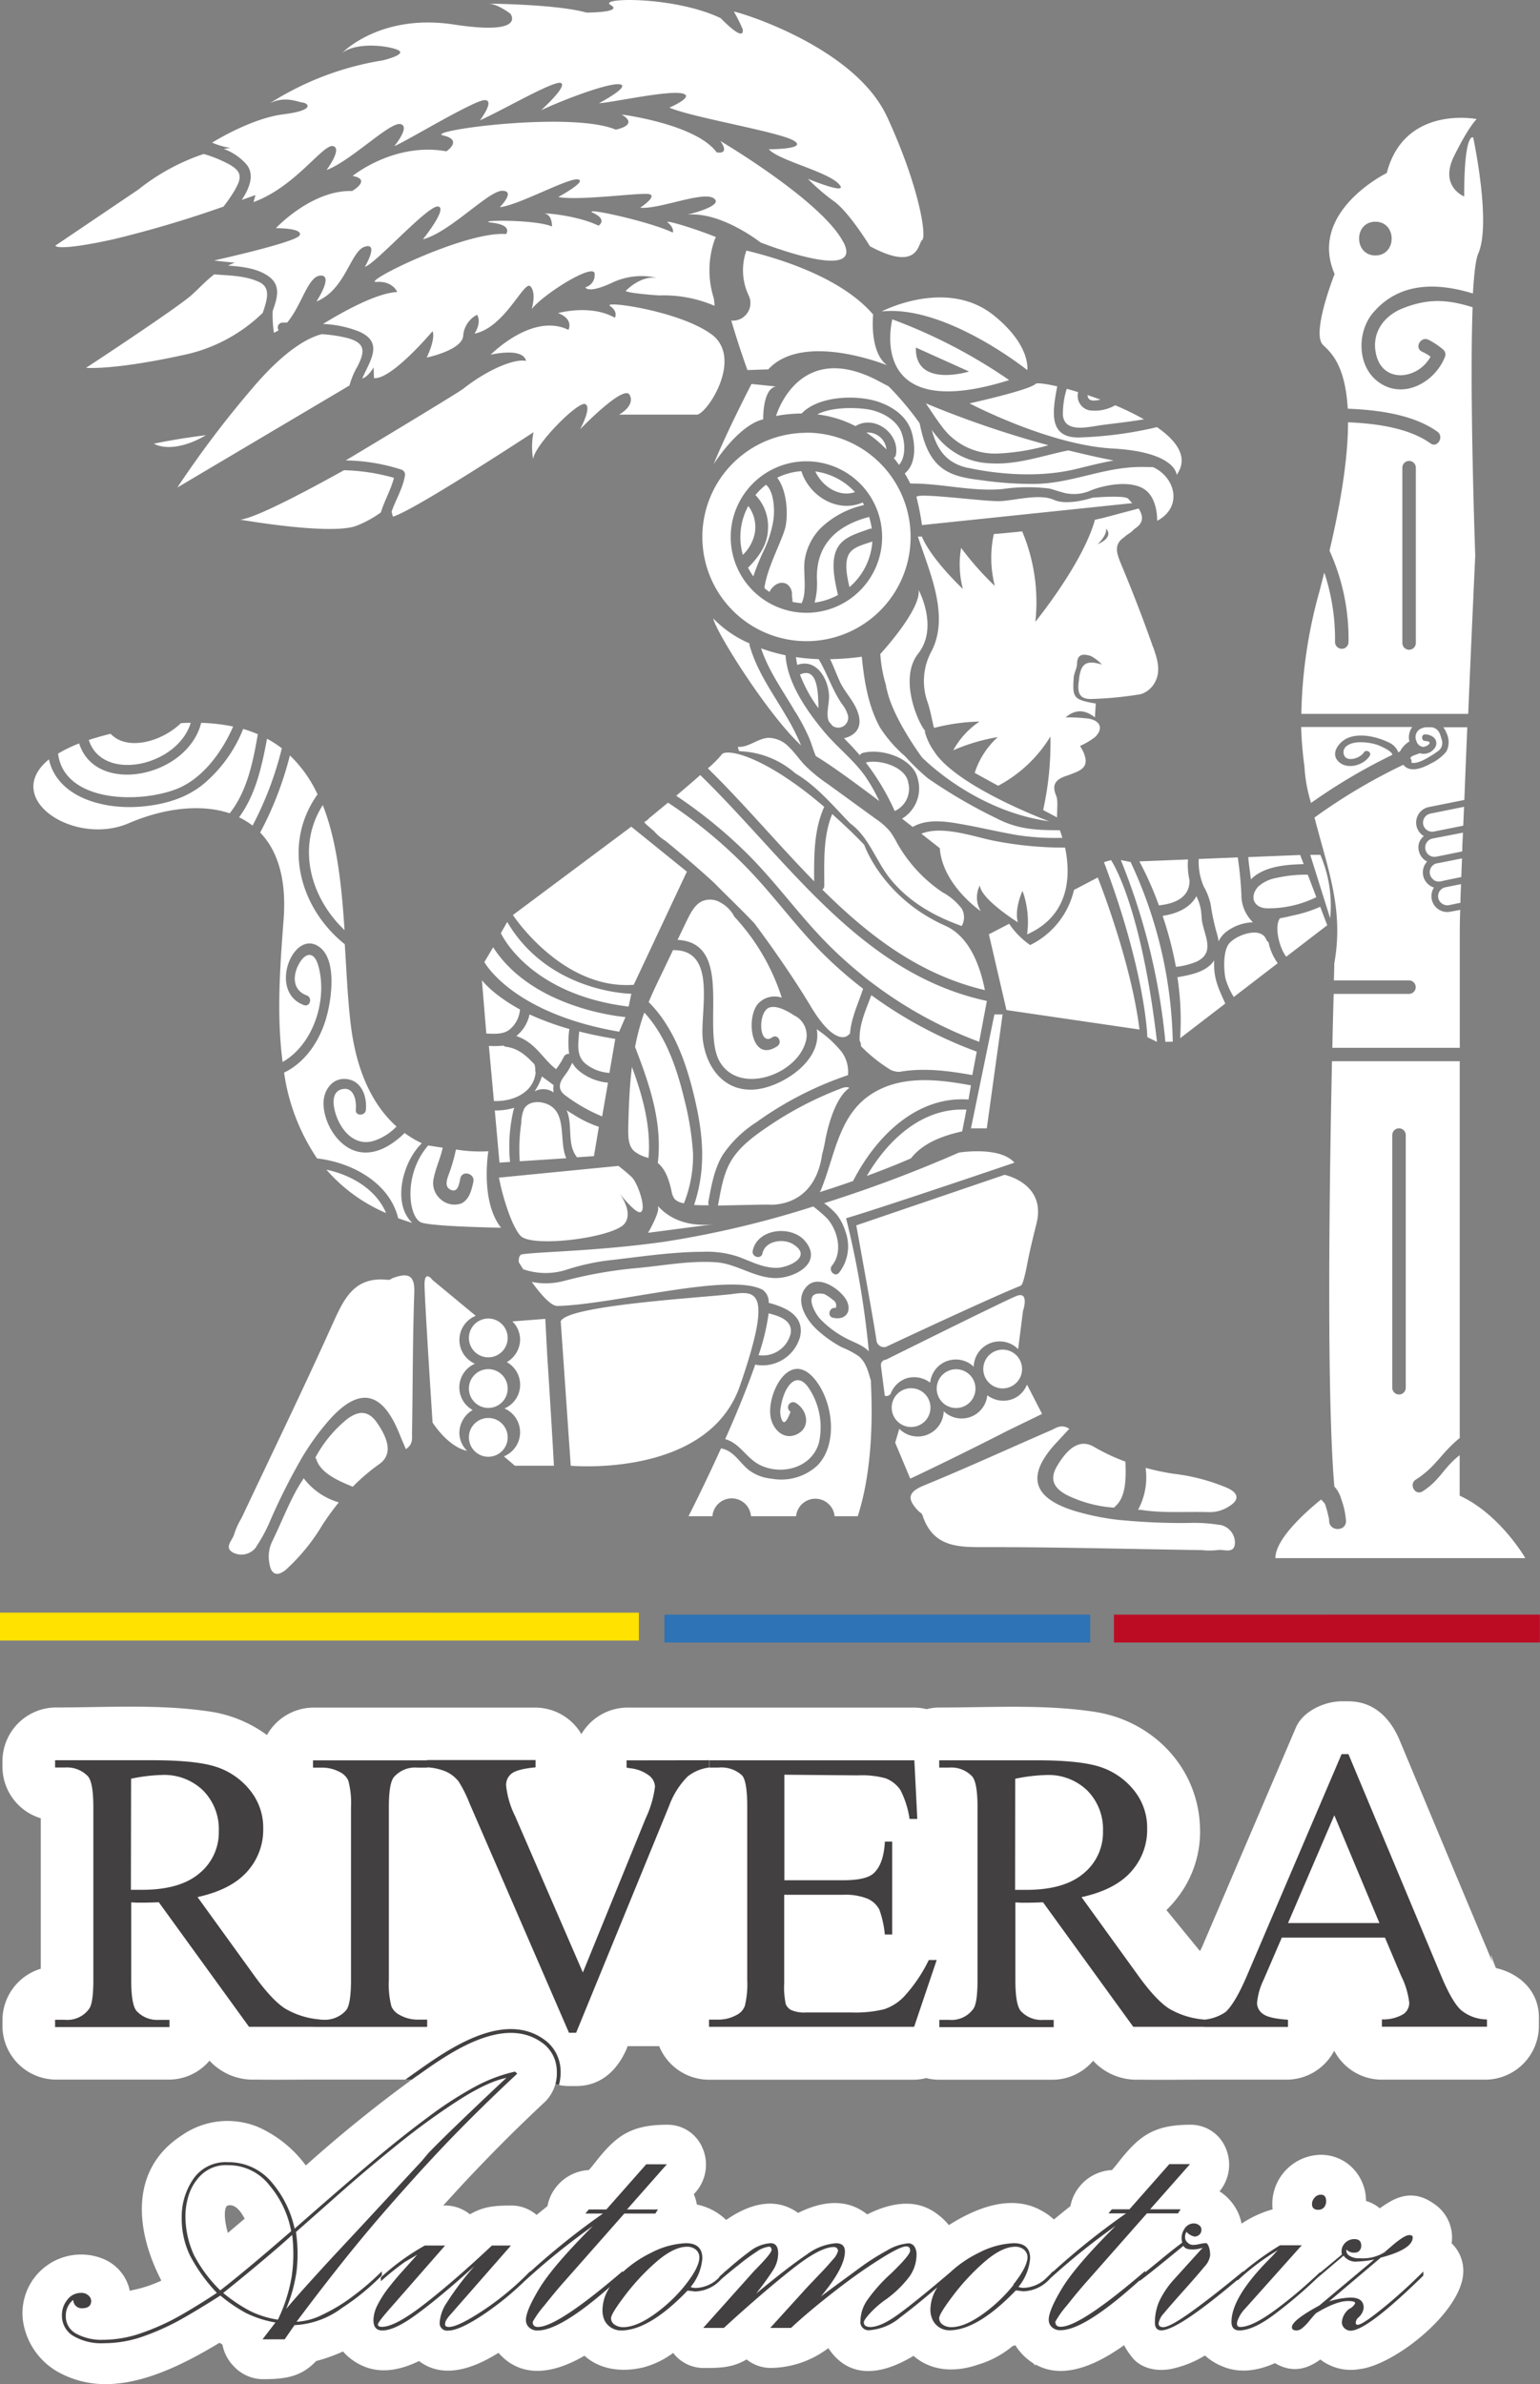 <svg xmlns="http://www.w3.org/2000/svg" viewBox="0 0 262.81 406.66"><rect x="0" y="0" width="262.81" height="406.66" fill="#808080" stroke="none"/><defs><style>.cls-1{fill:#2d73b5;}.cls-2{fill:#bc0c24;}.cls-3{fill:#ffe200;}.cls-4{fill:#fff;}.cls-5{fill:#434041;}</style></defs><title>logo_full</title><g id="Layer_2"><g id="Layer_1-2"><path d="M149.74 275.4h-36.35v4.75h72.67v-4.76h-36.33z" class="cls-1"/><path d="M226.47 275.4H190.1v4.75h72.69v-4.76h-36.33z" class="cls-2"/><path d="M72.68 275.05H0v4.76h109.03v-4.75H72.68z" class="cls-3"/><path d="M255.3 335.68c-.48-1-1.25-3.7-.63-1.07a1.1 1.1 0 0 0-.07-.15c-.42-1-.82-2-1.23-2.95l-5.45-13-9.07-21.7c-1.57-3.74-4.37-6.63-8.73-6.63h-1.17c-2.88 0-6.6 1.66-7.8 4.48l-9.3 21.73-5.46 12.77-1.2 2.8c-.13.28-.27.55-.4.83l-5.73-7a20.33 20.33 0 0 0 2.92-3.6 18.35 18.35 0 0 0 2.8-10.68c-.4-10.18-8.15-18.06-18.05-19.55-8.67-1.3-17.7-.72-26.45-.72a8.66 8.66 0 0 0-2.14.28 8.9 8.9 0 0 0-2.2-.27H107a9.15 9.15 0 0 0-7.78 4.53 9.15 9.15 0 0 0-7.78-4.53h-38a9.17 9.17 0 0 0-7.88 4.68 21.94 21.94 0 0 0-9.7-4c-8.66-1.3-17.7-.7-26.44-.7a9.18 9.18 0 0 0-9 9v1.23a9.2 9.2 0 0 0 6.54 8.67c0 .12 0 .25 0 .37v24.74c0 .2 0 .37 0 .55a9.2 9.2 0 0 0-6.54 8.67v1.24a9.18 9.18 0 0 0 9 9H28.9a9.07 9.07 0 0 0 6.85-3.23 10.05 10.05 0 0 0 7.77 3.23c3.7.05 7.42 0 11.12 0H72.9a9.2 9.2 0 0 0 8.38-5.66h7l1 2.28c1.23 2.82 4.92 4.48 7.8 4.48h1.25c4.38 0 7.2-2.9 8.73-6.64V349h5.43a9.2 9.2 0 0 0 8.37 5.72h35a8.8 8.8 0 0 0 2.2-.28 8.66 8.66 0 0 0 2.14.28h19.5a9.07 9.07 0 0 0 6.85-3.23 10.05 10.05 0 0 0 7.77 3.22c3.7.05 7.42 0 11.12 0h14.25a9.17 9.17 0 0 0 8-4.94 9.17 9.17 0 0 0 8 4.94h17.93a9.18 9.18 0 0 0 9-9v-1.24c.18-4.7-3.16-7.84-7.34-8.8zm-1-.18h.1z" class="cls-4"/><path d="M54.64 345.7H42.5l-15.4-21.25q-1.7.07-2.77.07h-.94l-1-.05v13.2q0 4.3.93 5.34a4.78 4.78 0 0 0 3.82 1.5h1.78v1.23H9.4v-1.24h1.7a4.57 4.57 0 0 0 4.13-1.9q.7-1 .7-4.92v-29.4q0-4.3-.94-5.33a4.93 4.93 0 0 0-3.9-1.48H9.4v-1.24H26q7.24 0 10.68 1.06a12.22 12.22 0 0 1 5.84 3.88 10.13 10.13 0 0 1 2.4 6.76 10.62 10.62 0 0 1-2.73 7.28q-2.74 3.1-8.48 4.36l9.4 13q3.2 4.5 5.52 6a13.94 13.94 0 0 0 6 1.88zm-32.3-23.37H24.24q6.5 0 9.8-2.82a9 9 0 0 0 3.3-7.17 9.37 9.37 0 0 0-2.66-6.93 9.54 9.54 0 0 0-7.06-2.67 29.65 29.65 0 0 0-5.25.64zM72.9 344.47v1.24H53.42v-1.23H55a4.86 4.86 0 0 0 4.1-1.64q.8-1.07.8-5.16v-29.4a15.06 15.06 0 0 0-.45-4.55 3 3 0 0 0-1.37-1.44 6.35 6.35 0 0 0-3.1-.8h-1.56v-1.24H72.9v1.24h-1.64a4.8 4.8 0 0 0-4.06 1.64q-.84 1.07-.84 5.16v29.38a15.07 15.07 0 0 0 .44 4.56 3 3 0 0 0 1.4 1.44 6.17 6.17 0 0 0 3.06.8zM121 300.23v1.24a7.38 7.38 0 0 0-3.66 1.54 13.9 13.9 0 0 0-3.15 5l-15.87 38.7H97.1l-17-39.2a21.65 21.65 0 0 0-1.85-3.68 5.9 5.9 0 0 0-2.06-1.63 9.57 9.57 0 0 0-3.3-.76v-1.24H91.4v1.24q-3.15.3-4.1 1.07a2.45 2.45 0 0 0-.93 2 15.15 15.15 0 0 0 1.53 5.24l11.57 26.68 10.73-26.32a17.74 17.74 0 0 0 1.58-5.4 2.54 2.54 0 0 0-1-1.86 6.4 6.4 0 0 0-3.28-1.26l-.57-.1v-1.24zM133.86 302.7v18h10q3.9 0 5.2-1.16 1.74-1.54 1.95-5.43h1.25v15.84H151a17.34 17.34 0 0 0-.94-4.26 4.2 4.2 0 0 0-2-1.84 10.1 10.1 0 0 0-4.23-.67h-10v15a13.92 13.92 0 0 0 .27 3.67 2.1 2.1 0 0 0 .94 1 5.7 5.7 0 0 0 2.55.4h7.7a20.9 20.9 0 0 0 5.6-.55 8.35 8.35 0 0 0 3.35-2.12 25.82 25.82 0 0 0 4.26-6.27h1.35L156 345.7h-35v-1.23h1.6a6.37 6.37 0 0 0 3.06-.77 2.82 2.82 0 0 0 1.46-1.6 15.8 15.8 0 0 0 .4-4.4v-29.55q0-4.33-.88-5.33a5.2 5.2 0 0 0-4-1.34h-1.6v-1.24h35l.5 10h-1.32a15.72 15.72 0 0 0-1.56-4.93 5.36 5.36 0 0 0-2.53-2 15.18 15.18 0 0 0-4.73-.5zM205.53 345.7H193.4L178 324.46q-1.7.07-2.78.07h-.94l-1-.05v13.2q0 4.3.94 5.34a4.78 4.78 0 0 0 3.82 1.5h1.78v1.23H160.3v-1.24h1.7a4.57 4.57 0 0 0 4.12-1.9q.7-1 .7-4.92v-29.4q0-4.3-.94-5.33a4.93 4.93 0 0 0-3.9-1.48h-1.7v-1.24h16.57q7.24 0 10.68 1.06a12.22 12.22 0 0 1 5.84 3.88 10.13 10.13 0 0 1 2.4 6.76 10.62 10.62 0 0 1-2.73 7.28q-2.73 3.1-8.47 4.36l9.4 13q3.2 4.5 5.52 6a13.94 13.94 0 0 0 6 1.88zm-32.3-23.36H175.13q6.5 0 9.8-2.82a9 9 0 0 0 3.3-7.18 9.37 9.37 0 0 0-2.66-6.93 9.54 9.54 0 0 0-7.06-2.66 29.65 29.65 0 0 0-5.26.64zM236.35 330.48h-17.6l-3.1 7.18a11.36 11.36 0 0 0-1.13 4 2.3 2.3 0 0 0 1 1.83q1 .78 4.28 1v1.23h-14.33v-1.24a7.73 7.73 0 0 0 3.7-1.32q1.7-1.6 3.78-6.54l16-37.43h1.17l15.82 37.8q1.9 4.56 3.47 5.92a7.07 7.07 0 0 0 4.35 1.53v1.24h-17.93v-1.25a6.73 6.73 0 0 0 3.67-.9 2.34 2.34 0 0 0 1-1.9 13.9 13.9 0 0 0-1.4-4.65zm-.94-2.48l-7.7-18.38-7.9 18.38zM94.4 353.26a6.77 6.77 0 0 1-.25 2c.4.1.78.26 1.18.35h.06a8 8 0 0 0 .28-2.42 6.68 6.68 0 0 0-2.38-5c-7-5.6-16.8 1.33-22.07 5.06l-.63.44-1.4 1h2.2l.57-.4c5-3.53 14.28-10.1 20.52-5.1a5.4 5.4 0 0 1 1.9 4.08z" class="cls-5"/><path d="M247.72 382.65a6.88 6.88 0 0 0-3.05-6.8c-4-2.83-7.1-.66-9.2.8a6.57 6.57 0 0 0-2.35-1.25 8.06 8.06 0 0 0-2.37-5.7 7.58 7.58 0 0 0-5.48-2.17 8.4 8.4 0 0 0-8.14 8.2 8.2 8.2 0 0 0 .05 1.1 18.43 18.43 0 0 0-5.3 2.44 8.25 8.25 0 0 0-1.88-3.87 8.06 8.06 0 0 0-1.88-1.64 7.13 7.13 0 0 0 1-7.5 6.45 6.45 0 0 0-6-3.86c-6.54 0-8.94 2.15-12.52 6.73-.27.34-.55.68-.84 1a7.6 7.6 0 0 0-5.52 2.8 7.35 7.35 0 0 0-1.56 3.35q-1.43 1.12-2.82 2.28a9.85 9.85 0 0 0-1.86-1.36c-4.24-2.53-9.64-1.75-16.07 2.32a11 11 0 0 0-2.33-2.13c-3.07-2.15-7-2-11.6.3-.23-.18-.46-.35-.7-.5-3-2-6.77-1.9-11.1.25l-.18-.13c-4.53-3.1-9.37-.56-12.1 1.33a10 10 0 0 0-5-2.63 6.76 6.76 0 0 0-.52-1.75l.3-.34a7.13 7.13 0 0 0 1.15-7.64 6.45 6.45 0 0 0-6-3.88c-6.54 0-8.94 2.15-12.52 6.73-.27.34-.55.68-.84 1a7.6 7.6 0 0 0-5.5 2.8 7.34 7.34 0 0 0-1.56 3.35l-1.86 1.5a6.58 6.58 0 0 0-4.37-1.6c-3 0-4.8.22-7 1.5a6.74 6.74 0 0 0-4.56-1.5c5.7-6.33 11.54-12.26 17.38-17.7a6.87 6.87 0 0 0 2-5.26 6 6 0 0 0-2.14-4.53c-6.62-5.3-16.17 1.46-21.3 5.1l-.63.43a229.27 229.27 0 0 0-18.76 15.13 20.4 20.4 0 0 0-8.14-6.56A13.65 13.65 0 0 0 31 364.23c-9 5.85-7.85 16.3-3.47 24.74l-.22.12a22 22 0 0 1-4.7 1.52l-.46.12a7.53 7.53 0 0 0-4.53-5.45 10 10 0 0 0-13.7 10.56 12 12 0 0 0 6.38 8.94 16.48 16.48 0 0 0 7.72 1.86c6.5 0 13.27-3.33 19.44-7.05l.5.3a7.13 7.13 0 0 0 1.9 3.67 6.9 6.9 0 0 0 4.92 2.24c4.15 0 6.67-.47 9.18-3.1a27.32 27.32 0 0 0 4.57-1.63 9.53 9.53 0 0 0 2.7 2.13c2.92 1.6 6.36 1.42 10.28-.5 2.6 2 6.83 2.84 13.56-1.4 2.44 2.8 6.9 5 14.67.5 2.45 2.2 6 2.93 10 2a15 15 0 0 0 5.14-2.48 6.55 6.55 0 0 0 5.26 2.57c3 0 4.86-.08 7.28-1.46a6.55 6.55 0 0 0 4.16 1.45 16.57 16.57 0 0 0 9.78-3.38l.08.12c2.2 3.25 6.46 6 14.46 1.2 2.73 2.4 6.65 3 11 1.5a16.5 16.5 0 0 0 5.87-3.14l.5-.18a9.06 9.06 0 0 0 1.4 1.76 9.8 9.8 0 0 0 1.7 1.35l.3.4v-.25c3.9 2.24 9 1.15 15.16-3.26a13 13 0 0 0 1.42 2.13c1.4 1.7 3.86 2.43 6.58 1.93a18.08 18.08 0 0 0 5.8-2.3 10 10 0 0 0 2.85 1.8c2.7 1.18 5.74 1 9.1-.5 3.25 1.94 5.93.72 7.74-.62a8.54 8.54 0 0 0 6.7 1.64c6-.68 17.7-9.94 17.7-16.7a6.5 6.5 0 0 0-1.98-4.75zm-206-4.2l-2.83 2.4c-.64-2.2-.64-3.88-.27-4.47.05-.08.13-.2.5-.25h.15c1.07 0 1.92 1.22 2.5 2.33z" class="cls-4"/><path d="M65.16 388.1v-.7a45.28 45.28 0 0 1-4.82 4.16 29.68 29.68 0 0 1-5.23 3.2 10.94 10.94 0 0 1-4.5 1.24q4.6-6.15 8.76-11.32t9-10.6q4.82-5.44 9.07-9.82t9.66-9.48l1.18-1.1-.4-.34a26.6 26.6 0 0 0-6.76 2.54 63.9 63.9 0 0 0-8 5.17q-4.5 3.32-9.54 7.57t-13.3 11.5a18 18 0 0 0-4.17-8.2 9.52 9.52 0 0 0-7.23-3.13 6.66 6.66 0 0 0-5.87 2.83 11.37 11.37 0 0 0-2 6.62 14.54 14.54 0 0 0 1.4 6.44 28.47 28.47 0 0 0 4.6 6.4q-3.28 2.17-6.32 3.9a39.52 39.52 0 0 1-6.42 2.9 19.8 19.8 0 0 1-6.58 1.2 9 9 0 0 1-4.78-1.1 3.32 3.32 0 0 1-1.68-3 3.38 3.38 0 0 1 1.27-2.7 1.43 1.43 0 0 0 1.5 1.42q1.56 0 1.56-1.27a1.3 1.3 0 0 0-.45-.9 1.78 1.78 0 0 0-1.3-.45 2.87 2.87 0 0 0-2.3 1.15 4.08 4.08 0 0 0-.94 2.67 4 4 0 0 0 1.9 3.5 9.5 9.5 0 0 0 5.32 1.26 20.1 20.1 0 0 0 6.77-1.2 41.63 41.63 0 0 0 6.45-2.93q3-1.7 6.6-4a26.22 26.22 0 0 0 4.4 3 18.56 18.56 0 0 0 5 1.6L44.8 399h3.78l1.68-2.42a14.67 14.67 0 0 0 8.1-2.93 40.5 40.5 0 0 0 6.8-5.55zM33 384.4a16 16 0 0 1-1.35-6.8 12.07 12.07 0 0 1 .5-3 8.44 8.44 0 0 1 2.14-3.6 6.13 6.13 0 0 1 4.65-1.7 8.85 8.85 0 0 1 7.1 3.5 16.8 16.8 0 0 1 3.65 7.75q-7.75 6.73-12.1 10.1a24 24 0 0 1-4.6-6.24zm14.44 11.25a16.34 16.34 0 0 1-4.8-1.5 27.2 27.2 0 0 1-4.55-3.06q2.86-2.27 6.47-5.3t5.3-4.6a26.2 26.2 0 0 1-.1 7.2 27.2 27.2 0 0 1-2.33 7.25zm1.4-1.85a26.48 26.48 0 0 0 1.77-6.4 25.75 25.75 0 0 0-.1-6.7l7.74-6.84q4.45-3.94 9.62-8.1a120.84 120.84 0 0 1 10.25-7.45q5.1-3.27 8.3-3.9-1.68 1.53-6.67 6.3T73 367.36l-1 1.2q-6.73 7.25-10.2 11l-5 5.36q-1.55 1.67-3.93 4.3t-4.04 4.6zM225 376.9a1.2 1.2 0 0 0 .94-.4 1.53 1.53 0 0 0 .37-1.07q0-1.1-.9-1.1a1.38 1.38 0 0 0-1.06.5 1.62 1.62 0 0 0-.45 1.1q0 .98 1.1.98zM236.07 393.62q-3.55 2.9-4.37 2.9c-.25 0-.36-.15-.33-.42a1.28 1.28 0 0 1 .4-.78 2.6 2.6 0 0 0 .95-1.68q0-1.76-2.22-1.76a13.18 13.18 0 0 0-3.7.66l8.83-7.47q5.45-1.44 5.46-3.45c0-.27-.2-.4-.58-.4q-.82 0-2.87 1.75l-1.4 1.2a7 7 0 0 1-4.2 1 2.9 2.9 0 0 1-1.84-.48 1 1 0 0 1-.42-1 1.7 1.7 0 0 0 1.44.52 1 1 0 0 0 .78-.33 1.26 1.26 0 0 0 .3-.87q0-1.1-1.16-1.1a2.16 2.16 0 0 0-1.7.77 2 2 0 0 0-.43 1.85l-3.72 3.1v-.1l-.82.77-.2.17a75.74 75.74 0 0 1-6.5 5.42q-4.05 3-6.1 3-.78 0-.5-1a5.8 5.8 0 0 1 1.32-2.13l9.66-10.8h-3.7a49.16 49.16 0 0 0-6.3 4.53v-.1q-5 4.14-8.73 6.83t-4.9 2.7q-.8 0-.8-.63a3.35 3.35 0 0 1 .93-1.76q.94-1.15 3.4-3.9t3.47-4a3.5 3.5 0 0 0 1-1.95 4.3 4.3 0 0 0-.23-1.48q-.23-.62-.55-.62a8.3 8.3 0 0 0-1 .16 5.6 5.6 0 0 1-1.1.16 1.34 1.34 0 0 1-1-.43 1.15 1.15 0 0 1-.4-.9 1.47 1.47 0 0 1 .25-.9 2.4 2.4 0 0 0 1.35.8 1.18 1.18 0 0 0 .84-.32 1.13 1.13 0 0 0 .35-.86.92.92 0 0 0-.4-.76 1.53 1.53 0 0 0-.94-.3 1.9 1.9 0 0 0-1.6 1 2.74 2.74 0 0 0-.33 2.27q-1.8 1.35-3.63 2.87c-.9.74-1.8 1.47-2.7 2.2v-.23q-11.07 9.52-14.43 9.52-.9 0-.9-.87a16.6 16.6 0 0 1 2-2.8q2-2.53 3.63-4.34l10-11.33h5.3l.45-.7h-5.2l6.8-7.7h-3.53l-6.8 7.7h-3l-.58.7h3Q188.6 380 184.9 383q-3 2.45-5.2 4.48v-.1c-.2.2-.37.4-.55.6l-.45.42a5.8 5.8 0 0 1-4 1.82 2.4 2.4 0 0 1-.9-.16 8.8 8.8 0 0 0 2-4.88q0-2.58-2.8-2.58a14.14 14.14 0 0 0-6 1.66 19.65 19.65 0 0 0-4.8 3.28q-5.88 5-8.85 7.16t-4.78 2.2q-1.15 0-1.15-.8 0-.4 1.1-1.6a16.7 16.7 0 0 1 2.35-2.08 18.85 18.85 0 0 0 4.3-4.08 6.5 6.5 0 0 0 1.24-3.7 2.45 2.45 0 0 0-.38-1.5 1.25 1.25 0 0 0-1-.52 8.5 8.5 0 0 0-3.7 1.25 40.9 40.9 0 0 0-4.83 3.1l-5.26 3.86-1.15.86q4.1-4.9 4.1-7.68 0-1.4-1.53-1.4a9.48 9.48 0 0 0-5 1.94q-2.9 1.93-8.63 6.65a48.5 48.5 0 0 0 2.9-4 5.3 5.3 0 0 0 .87-2.84q0-1.76-1.3-1.76a6.52 6.52 0 0 0-3.65 1.48q-1.7 1.23-4.1 3.35v-.06l-.26.3-.73.64v.1a5.8 5.8 0 0 1-4 1.83 2.4 2.4 0 0 1-.9-.16 8.8 8.8 0 0 0 2-4.88q0-2.6-2.8-2.6a14.14 14.14 0 0 0-6 1.67 19.65 19.65 0 0 0-4.8 3.28v-.18q-11.1 9.52-14.45 9.52-.9 0-.9-.87a16.6 16.6 0 0 1 2-2.8q2-2.53 3.63-4.34l10-11.33h5.3l.44-.7H107l6.8-7.7h-3.52l-6.8 7.7h-3l-.58.7h3Q99.37 380 95.68 383q-3 2.45-5.2 4.48v-.1a48.9 48.9 0 0 1-8.17 6.78q-4.17 2.73-5.7 2.73-.65 0-.65-.42a1.36 1.36 0 0 1 .23-.8 6.23 6.23 0 0 1 .78-1q.5-.57.68-.78L87.2 383h-3.25q-6.24 5.87-11.36 9.87t-7.4 4q-.7 0-.7-.4t2.3-3L75.96 383H72.5a39.8 39.8 0 0 0-7.5 5.43v.66a49.82 49.82 0 0 1 4.1-3.3l2.1-1.22-2.6 2.9q-1.26 1.4-2.4 2.88a17.43 17.43 0 0 0-1.8 2.85 5.78 5.78 0 0 0-.67 2.53q0 1.76 1.52 1.76 2.05 0 5.64-2.6t8.54-7l1.52-1.36-.78.9a49.4 49.4 0 0 0-3.88 5.25 7 7 0 0 0-1.25 3.4 1.27 1.27 0 0 0 1.44 1.43q1.88 0 5.92-2.67a50.74 50.74 0 0 0 7.12-5.76 120 120 0 0 1 11.65-9.4q-6.78 6.78-9.1 10.6t-2.32 5.45a1.7 1.7 0 0 0 .53 1.23 2 2 0 0 0 1.5.53q3.85 0 12.34-7.46a7.08 7.08 0 0 0-1.3 4 4 4 0 0 0 .38 1.8 3.15 3.15 0 0 0 2.78 1.66q4.8 0 11.36-6.8l.66.07.57.08a6.26 6.26 0 0 0 4.52-2.1c1-.85 2-1.68 3-2.46a34.35 34.35 0 0 1 3-2.2 4.6 4.6 0 0 1 2.1-.88q.48 0 .48.57t-3 3.6l-8.66 9.68h3.53l1.2-1.1q6.14-5.55 10.7-9.12t6.85-3.57a.68.68 0 0 1 .55.22.7.7 0 0 1 .18.43 3.5 3.5 0 0 1-.94 1.54q-.93 1.12-2.27 2.5l-2 2.1-6.36 7H135q2.8-2.62 7.12-6t7.9-5.62q3.57-2.28 4.64-2.28.66 0 .66.74t-3.28 3.9a27.56 27.56 0 0 0-4 4.47 6.46 6.46 0 0 0-1.2 3.58 1.4 1.4 0 0 0 1.6 1.6 9.23 9.23 0 0 0 5.24-2.22q2.34-1.74 6.3-5.1a7 7 0 0 0-1.2 3.8 4 4 0 0 0 .4 1.8 3.15 3.15 0 0 0 2.82 1.74q4.8 0 11.36-6.8l.66.07.57.08a6.3 6.3 0 0 0 4.6-2.16 116.8 116.8 0 0 1 11.2-9q-6.78 6.76-9.1 10.57t-2.32 5.46a1.7 1.7 0 0 0 .53 1.23 2 2 0 0 0 1.5.53q3.85 0 12.34-7.48l1.16-1.02v.1q2-1.5 7.47-6 .25.6 1.33.63a4.9 4.9 0 0 0 1.95-.3l-4.8 5.3a15.4 15.4 0 0 0-2.6 3.8 9 9 0 0 0-.76 3.66q0 1.34 1.1 1.34 2.8 0 13-8.62v.13a40.77 40.77 0 0 1 6.9-5.2q-.3.28-.6.63t-.68.72q-6.65 6.64-6.65 10.9 0 1.45 1.35 1.45 2.34 0 6-2.75a80.85 80.85 0 0 0 7.3-6.2l4.48-3.8a2.58 2.58 0 0 0 2.42 1 18.76 18.76 0 0 0 2.8-.34l-9.36 7.84q-4.68 2.54-4.68 3.7 0 .56.82.56a1.66 1.66 0 0 0 1-.45 7.73 7.73 0 0 0 1.13-1.16q.58-.72 1.15-1.33 3.45-2.08 5.46-2.08 1.4 0 1.2.45a2.14 2.14 0 0 1-1 .9A3.2 3.2 0 0 0 229 396a1.38 1.38 0 0 0 .47 1.13 1.6 1.6 0 0 0 1 .4q2.83 0 12.43-9.4v-.7a91.42 91.42 0 0 1-6.83 6.2zM117 389.68a26.07 26.07 0 0 1-5.4 5.1q-3.05 2.14-5.22 2.14a2.5 2.5 0 0 1-1.5-.43 1.3 1.3 0 0 1-.6-1.1q0-.74 2.37-3.86a38.34 38.34 0 0 1 5.33-5.72q3-2.6 5.27-2.6a2.22 2.22 0 0 1 1.5.5 1.68 1.68 0 0 1 .6 1.34q-.04 1.7-2.35 4.62zm56 0a26.07 26.07 0 0 1-5.4 5.1q-3.05 2.14-5.22 2.14a2.5 2.5 0 0 1-1.5-.43 1.3 1.3 0 0 1-.6-1.1q0-.74 2.37-3.86a38.34 38.34 0 0 1 5.33-5.72q3-2.6 5.27-2.6a2.22 2.22 0 0 1 1.5.5 1.68 1.68 0 0 1 .6 1.34q-.1 1.7-2.43 4.62z" class="cls-5"/><path d="M208.17 260.1a26.67 26.67 0 0 0-5.32-.34 106.8 106.8 0 0 1-11.45-.48h-.15a43.87 43.87 0 0 1-7.62-1.5c-7.64-2.28-8.6-6.22-3.08-12 .6-.64 1.2-1.3 1.93-2.08-1.37-.87-2.25-.13-3.12.25-7.26 3.15-14.45 6.45-21.77 9.45-2.9 1.2-2.63 2.45-.88 4.3.23.23.6.4.7.68 1.86 5.8 6.5 5.5 11.32 5.5 11.92 0 23.84.32 35.77.5h.5a12.66 12.66 0 0 0 2.85 0c1-.17 2.82.74 2.9-1.2a3.1 3.1 0 0 0-2.58-3.1zM190.4 256.86c1.8-1.65 1.77-4.88 1.66-7.56a33.58 33.58 0 0 1-5.36-2.52c-2.2-1.3-4.27-.17-6.3 3.27-1.37 2.3-.5 3.76 1.57 4.9a21.55 21.55 0 0 0 8.18 2.2 1.52 1.52 0 0 1 .25-.3zM209.53 253.82a33.56 33.56 0 0 0-9.33-2.46 42.66 42.66 0 0 1-4.7-1 11.6 11.6 0 0 1-1.28 7.15h.44c3.42.6 7.55.3 11.67.4a5.9 5.9 0 0 0 3.44-1c1.82-1.12 1.55-2.25-.24-3.08zM43.73 263.8a26.67 26.67 0 0 0 2.5-4.7 106.8 106.8 0 0 1 5.16-10.23l.07-.13a43.87 43.87 0 0 1 4.53-6.32c5.23-6 9.2-5.26 12.17 2.13.33.82.68 1.62 1.1 2.62 1.36-.9 1-2 1.06-2.94.13-7.9.1-15.83.38-23.73.12-3.12-1.14-3.4-3.54-2.56-.3.1-.63.4-.92.36-6.06-.7-7.7 3.63-9.7 8-4.9 10.86-10.12 21.6-15.2 32.37l-.23.44a12.66 12.66 0 0 0-1.16 2.6c-.26 1-1.83 2.26-.1 3.14a3.1 3.1 0 0 0 3.9-1.04zM54 248.95c.76 2.32 3.72 3.62 6.2 4.63a33.58 33.58 0 0 1 4.5-3.84c2.1-1.47 1.9-3.82-.38-7.1-1.53-2.18-3.22-2-5.1-.58a21.55 21.55 0 0 0-5.4 6.55 1.52 1.52 0 0 1 .18.35zM48.9 267.63a33.56 33.56 0 0 0 6.1-7.5 42.66 42.66 0 0 1 2.82-3.88 11.6 11.6 0 0 1-6-4.12l-.22.38c-1.94 2.88-3.37 6.77-5.18 10.47a5.9 5.9 0 0 0-.46 3.57c.3 2.16 1.43 2.38 2.93 1.1zM55.7 199.5a28.15 28.15 0 0 0 10.18 7.4c-1.6-3.9-5.78-6.48-10.2-7.4zM44 125.23a21.74 21.74 0 0 0-2.5-.9 23.7 23.7 0 0 1-5.95 8.67c-3 2.86-6.8 4.08-10.87 4.52-7 .76-14.9-1.55-16.33-8C.17 136.2 12.7 144.42 22 140.4c5.82-2.5 12.18-3.37 17.2-1.68 2.97-3.77 3.96-8.65 4.8-13.5zM48.1 127.63a18.73 18.73 0 0 0-2.53-1.63c-.9 4.8-1.94 9.54-4.77 13.4a12.7 12.7 0 0 1 2.3 1.42 58 58 0 0 0 5-13.2zM72 195a17.42 17.42 0 0 1-2.95-1.75c-2.15 2.1-5 3.88-8 3.17-3.4-.8-5.83-4.9-5.84-8.25 0-2.18 1.47-4.36 3.87-4.13 2.65.25 3.57 3 3.36 5.25-.1 1.1-1.83 1.1-1.72 0 .14-1.4-.24-3.95-2.28-3.53s-1.56 3-1.13 4.3c.9 2.78 3.17 5.4 6.3 4.58a9.4 9.4 0 0 0 4.06-2.5c-3.46-3.1-6.75-8.4-7.83-17.53-.5-4.2-.7-8.83-1-13.56-7.7-6.13-10.72-17.05-4.65-25.56a21.83 21.83 0 0 0-4.72-6.64A57.82 57.82 0 0 1 44.4 142c2.9 3 4.53 7.8 4 14.8-.55 7.4-1.26 16.1-.17 24.33 5.3-3 7.7-10.7 6.1-16.38-.74-2.67-2.33-2.3-3.44-.1-1 2-.84 4.3 1.46 5.13 1 .37.6 2-.46 1.66-6.12-2.2-2-12.74 2.34-10.1 3.37 2 2.36 9 1.5 12.08-1.1 4-3.54 7.74-7.25 9.53a34.83 34.83 0 0 0 5.63 14.63c6.18.72 12.42 4.3 13.84 10.2.78.28 1.58.55 2.4.8-3.5-3.38-1.6-10.46 1.63-13.58zM58.8 158.62c-.5-7.5-1.26-15.1-3.72-21.3-4.54 7.13-2.08 15.82 3.7 21.3zM35.13 74.23l-1.44.18c-2.72.38-5.18.8-7.44 1.27 2.36 1.22 5.92.33 8.87-1.44zM18.88 125.15q-2 .5-3.73 1.06c2.34 7.32 15.16 4.46 17.4-2.92-.54 0-1.1 0-1.68.06-3.36 3.23-9.23 4.77-12 1.8zM34.33 123.3c-2.35 9.3-18 12.46-20.82 3.5a23.25 23.25 0 0 0-3.6 1.74c1 8.07 13.2 8.62 20 6.12 4.1-1.52 7.2-5.38 9.15-9.2.24-.48.5-1 .72-1.54a31 31 0 0 0-5.44-.63z" class="cls-4"/><circle cx="83.33" cy="228.2" r="3.31" class="cls-4"/><circle cx="83.33" cy="236.83" r="3.31" class="cls-4"/><circle cx="83.33" cy="245.16" r="3.31" class="cls-4"/><path d="M78.4 244.35a4.5 4.5 0 0 1 2.27-3.85 4.4 4.4 0 0 1 .38-7.9 4.43 4.43 0 0 1 .14-8.17l-7.37-6.1s-1.37-1.86-1.37.73 1.37 23.57 1.37 23.57 2.58 4.13 5.9 4.83a4.36 4.36 0 0 1-1.33-3.1zM93.4 231.43l-.34-6.48-5.62.43a4.36 4.36 0 0 1 1.32 3.1 4.5 4.5 0 0 1-2.27 3.85 4.4 4.4 0 0 1-.4 7.9 4.43 4.43 0 0 1-.1 8.17l1.88 1.6h6.66c-.3-5.56-.9-15.18-1.13-18.57z" class="cls-4"/><circle cx="171.11" cy="233.51" r="3.31" class="cls-4" transform="translate(-77.22 84.72) rotate(-22.84)"/><circle cx="163.16" cy="236.85" r="3.31" class="cls-4" transform="translate(-79.14 81.9) rotate(-22.84)"/><circle cx="155.48" cy="240.09" r="3.31" class="cls-4" transform="translate(-81 79.17) rotate(-22.84)"/><path d="M154.3 235.23a4.5 4.5 0 0 1 4.44.6 4.4 4.4 0 0 1 7.43-2.72 4.43 4.43 0 0 1 7.58-3l.83-6.5s1.2-3.53-1.2-2.53-22.18 10.83-22.18 10.83a.9.9 0 0 0-.86 1c.06.6.66 5.16.66 5.16a.9.9 0 0 0 1-.35 4.36 4.36 0 0 1 2.3-2.47zM172 244l5.84-2.84-2.58-5a4.36 4.36 0 0 1-2.34 2.42 4.5 4.5 0 0 1-4.43-.6 4.4 4.4 0 0 1-7.44 2.72 4.43 4.43 0 0 1-7.58 3l-.7 2.37 2.57 6.13c5.02-2.34 13.65-6.64 16.65-8.2zM107.73 141l-20.2 15.07s8.4 12.8 20.62 11.9l9.07-19.3zM107.74 169.5s-14.06-.13-21.18-12.25l-1.08 1.9s4.6 10.42 21.8 12.54zM106.74 173.47s-15.7-1.2-22.58-11.9l-1.5 2.52s4.67 8.73 23 11.88zM86.84 175.7a4.94 4.94 0 0 0 1.9-3.52c-4.75-2.6-6.5-5-6.5-5l.75 9.1c1.26.05 2.77.18 3.84-.58zM99.92 181.43A7.3 7.3 0 0 0 104 183l1-5.8c-2.25-.37-4.3-.8-6.16-1.27-.12 1.93-.6 4.07 1.08 5.5zM96.4 183.4c-1 1.27-1.36 2.47.23 3.55a28.63 28.63 0 0 0 6.13 3.47l1-5.76a9 9 0 0 1-5.1-2.14 4.68 4.68 0 0 1-1-1.26 9.88 9.88 0 0 1-1.26 2.13zM90.78 178.23c1.5 1.26 2.55 2.93 4.12 4.13a13.47 13.47 0 0 0 1.32-2.1.87.87 0 0 1 .9-.5 16.8 16.8 0 0 1 0-3.94.8.8 0 0 1 .08-.3 47.63 47.63 0 0 1-6.83-2.5 6.42 6.42 0 0 1-2.25 3.68 8.53 8.53 0 0 1 2.66 1.53zM91.35 182.54a3.1 3.1 0 0 0-.14-1c-1.32-1.4-2.7-2.72-4.85-3a.9.9 0 0 1-.46-.2 13.67 13.67 0 0 1-2.47.05l.86 9.4c3.3.14 6.82-1.48 7.12-4.9a.76.76 0 0 1-.07-.36zM93.3 188.28c-1.38-.53-3.14-.43-3.87.87a6.44 6.44 0 0 0-.47 2.4 30.26 30.26 0 0 0-.26 6.52l7.94-.52c-1.33-3 .25-7.87-3.35-9.27zM97.7 190c-.34-.2-.7-.42-1-.64 1.1 2.53 0 5.74 1.7 7.93l.06.1 2.9-.2.84-5a19.5 19.5 0 0 1-4.5-2.2zM87.53 189.76a6.33 6.33 0 0 1 .24-.82 10.47 10.47 0 0 1-3.33.46l.8 8.9 1.8-.12a27 27 0 0 1 .5-8.42zM91.23 186.15a10.27 10.27 0 0 0 1.25-2.55l2 1.48a3.72 3.72 0 0 0 0 1.25 3.07 3.07 0 0 0-3.25-.18zM85.5 202.5s1.43 6.1 3.3 8.25 16 .36 17.82-2.08-1.94-6.47-1.94-6.47 3.66 5 4.67 4.53-.5-5-1.58-6-2.23-1.87-2.23-1.87l-20.4 2zM95.7 225.47L97.4 250s23.42 2.16 28.88-13.65 3-16.24-1.15-15.66-28.88 1.9-29.46 4.77zM146.13 209l25.3-8.62s7.18 1.44 5.45 8.33-1.45 6.65-2 8.85c-.12.5-.4 1.62-.7 1.74-5.5 2.2-23 10.43-23 10.43a1.3 1.3 0 0 1-1.62-1.22c-.56-3.78-3.43-19.5-3.43-19.5zM129.6 231.16a4.9 4.9 0 0 0 5.32-3.65c.42-2.28-1.9-3.04-3.75-3.5a37.26 37.26 0 0 1-1.72 7.15zM148.65 235.57c-.48-1.57-.8-3.15-2.1-4.25a15.26 15.26 0 0 0-2.9-1.53 20.3 20.3 0 0 1-4.1-2.88c-1.9-1.7-4.13-5.1-1.87-7.5 1.9-2 5.2.17 6.48 1.9 1.42 1.93.45 4-2 3.45-1.08-.25-.62-1.9.46-1.66a1.1 1.1 0 0 0-.5-1.4 7.05 7.05 0 0 0-1.5-1c-3.72-.64-1.66 3.18-.66 4.26a16.88 16.88 0 0 0 4.24 3.2c1.35.75 3 1.2 4.07 2.33a152.94 152.94 0 0 0-3.88-22.7c6.5-1.92 28.73-9.48 28.73-9.48-2.5-2.87-9.48-1.72-9.48-1.72a228 228 0 0 1-23 8.63 12.92 12.92 0 0 1 2.15 1.93 9.13 9.13 0 0 1 1.5 2.93 7.3 7.3 0 0 1-1.1 7c-.7.84-1.9-.38-1.2-1.23 1.88-2.27 1-6-.87-8.07a28 28 0 0 0-2.32-2 168.2 168.2 0 0 1-25.32 6c-11.43 1.62-21.3 1.7-24.38 2.16-.68.1-.57 1.34-.57 1.34s.3.48.75 1.2a11.64 11.64 0 0 0 7.45.07 38.6 38.6 0 0 1 6.8-1.54c5.4-.6 10.94-1.48 16.35-1.5a17 17 0 0 1 6 .8c2.2.78 4.2 1.93 6.6 1.94 2 0 6.27-1.88 2.92-4-1.68-1.1-4.82-.63-5.28 1.53-.23 1.1-1.9.62-1.66-.46.8-3.8 6.6-4.4 8.92-1.65 3.2 3.8-1.9 6.4-5.16 6.32-3.6-.1-6.53-2.46-10.07-2.7-4.55-.3-9 .6-13.52 1a74.1 74.1 0 0 0-12.28 2.16 12.13 12.13 0 0 1-5.6.2c1.44 2 3.25 4.12 4.37 4.1 9.7-.23 29.5-5.8 35.06-2.74a2.55 2.55 0 0 1 1 2.2c2.87.76 6.13 2.15 5.37 5.75a6.65 6.65 0 0 1-7.44 4.84.87.87 0 0 1-.22-.07c-1.42 4.1-3.3 8.62-5.13 12.73 2.64.74 3.63 3.4 6.18 4.53 3.72 1.66 8.6.25 9.8-3.85a12.08 12.08 0 0 0-1.84-9.57c-1.88-2.54-3.57-.45-4.26 1.76a9.28 9.28 0 0 0-.4 1.7 3.48 3.48 0 0 0 0 1.55q.52 2.3 1.67-.8a.86.86 0 0 1 .88-1.5c2.12 1.26 2.63 4.45-.07 5.47-2.2.84-4-1.2-4.24-3.28-.52-3.8 3.08-11 7.22-6.62 3.4 3.65 4.5 11.32.8 15.1a9.07 9.07 0 0 1-7.8 2.26 7.63 7.63 0 0 1-3.86-1.44c-1.6-1.24-2.65-3.4-4.8-3.72-2.94 6.48-5.54 11.56-5.54 11.56h4.08a3.3 3.3 0 0 1 6.58 0h7.7a3.3 3.3 0 0 1 6.57 0h3.95c2.2-6.83 2.63-15.1 2.24-22.95zM140.67 151.06a.78.78 0 0 1-.33.67c7.88 7.82 16.52 14.5 27.74 17.15-1-5.06-3.08-9.37-6.8-11-10.74-4.8-13.8-13.8-13.8-13.8-1.93-2-3.75-3.7-5.46-5.23-1.57 3.8-1.36 8.15-1.35 12.2zM140.66 137.62c-10.52-9-16.88-10-17.52-8.9a17.7 17.7 0 0 1-2.34 2.33c6.23 6.1 12 13 18.14 19.27-.02-4.32-.07-8.75 1.72-12.7zM135.77 121.47a35.12 35.12 0 0 1 2.36 4.5c.4 1 .67 2 1.1 3 2.47 1.46 6.75 4.58 10.82 7.66a28.75 28.75 0 0 0-2.46-4.32c-2-2.77-4.72-4.86-6.9-7.45-2.92-3.48-6.37-8.4-6.63-13.1a29.3 29.3 0 0 1-4.18-1.18c1.36 4.03 3.75 7.23 5.87 10.9zM134.28 122.34c-2.36-4.1-5.06-7.67-6.37-12.3a.9.9 0 0 1 0-.3 19.2 19.2 0 0 1-6.2-4.26c.57 2.5 9.37 16.46 15 21.66a39.1 39.1 0 0 0-2.42-4.8zM187.2 68.28l.6-.12c-.75-.27-1.48-.53-2.2-.77a1.07 1.07 0 0 0 .1.45c.3.58.95.5 1.5.43zM190.3 69.13a7 7 0 0 1-4.45.85 2.53 2.53 0 0 1-1.86-3.1c-.68-.2-1.33-.4-1.94-.56a14.18 14.18 0 0 0-.66 4.5c.3 3.08 4.36 2 6.48 1.7 2.4-.32 4.9-.58 7.35-1a46.65 46.65 0 0 0-4.92-2.4zM197.43 72.86a67 67 0 0 1-12.78 1.74c-5.95.37-5-4.5-4.23-8.7-2.06-.47-3.48-.64-3.7-.42-1.07 1.07-11.26 3.32-11.26 3.32s13.5 7.1 24.4 7.7S200.8 81 200.8 81c2.07-2.9.15-5.72-3.35-8.14zM149 53.64c-5.27-6.14-15.4-9.4-21.62-10.9a10 10 0 0 0 .36 7.6 3 3 0 0 1-2.94 4.34c1.37 4.67 2.76 8.44 2.76 8.44l3.55-.12c6-6.52 20.27-.7 20.27-.7-3.08-2.3-2.37-8.66-2.37-8.66zM175.3 63.12s-13.93-11.17-24.83-10c0 0 10.94-5.74 19 .57 6.53 5.2 5.84 9.42 5.84 9.42zM121.38 57c-5.44-4-18.7-5.8-17.26-4.8s.8 2 .8 2c-4.1-2.36-9.68-.8-9.68-.8C98 54.47 97 56.26 97 56.26c-6.16-3-13.25 4.23-13.25 4.23 6-1.22 6 1.07 6 1.07-1.86-.43-6.45 1.4-10.67 4.73C78.2 67 62 76.74 59 78.53a32.35 32.35 0 0 1 9.5 1.57.9.9 0 0 1 .6 1.06c-.37 2.16-1.56 4.07-2.27 6.1.12.53.22.86.22.86 3.58-1 24-14.4 24-14.4a12.36 12.36 0 0 0-.07 4.58c.3-2.5 7.66-9.88 8.88-9.38s-.86 4.3-.86 4.3 7.45-7.74 8.45-5.87-1.8 3.37-1.8 3.37H119c1.9-.43 7.84-9.72 2.4-13.72zM67.23 81.5a34.38 34.38 0 0 0-8.52-1.3C55.45 82 44 88.36 41 88.63c0 0 15.36 2.7 19.77 1.07A18.75 18.75 0 0 0 65 87.4c.6-2 1.7-3.83 2.23-5.9zM44.36 48.17C42 47 39.14 47 36.56 46.8c-1.56 1.2-2.8 2.6-3.93 3.58-2.7 2.36-17.94 12.36-17.94 12.36s4.6.43 16.43-2.15a27.45 27.45 0 0 0 13.72-7.23c.7-2.08 1.43-4.22-.5-5.2zM143.94 41.35c-3.55-7-21-17.3-21-17.3 1.72 2.47-.64 1.93-.64 1.93-3.55-4.83-16.22-6.45-16.22-6.45 3.12 1.83-1 2.58-1 2.58-7.63-3.2-32.88.22-29.44 1s.54 2.7.54 2.7c-8.92-1.6-16 4.2-16 4.2 3.33.63-.1 2.57-.1 2.57-6.9-.2-13 6.34-13 6.34.42 0 4.6 0 4.07 1.2s-14.6 4.3-14.6 4.3c.68.1 2 .25 3.52.38-.4.15-.78.32-1.14.5 2.46.18 5 .47 6.92 1.84 2.2 1.6 1.42 3.77.68 5.94a20 20 0 0 0 .22 3.68 5.1 5.1 0 0 0 .8-.44.83.83 0 0 1 .7-1.3H49c2.45-2.88 3.5-7.7 5.54-8 2.58-.32-.54 4.4-.54 4.4 5-2 5.8-8.6 8.27-9.35s0 3.44 0 3.44C64.1 45 73 35 74.75 35.22s-2.58 5.6-2.58 5.6c4.62-1.2 11.17-8.28 13.54-8.28s-.42 2.8-.42 2.8c3.22-.33 11.6-5 13.32-4.74s-3.33 3-3.33 3c3.22.65 12.9-.63 15.15-.53s-1.18 2.36-1.18 2.36c3.22.32 10.74-2.9 12.57-1.6s-4.5 2.78-4.5 2.78c5.8-.53 12.46 4.74 12.46 4.74s17.73 7 14.18 0zM40.1 32.36c1.2-2.06 1.17-3.1-.94-4.3a22.06 22.06 0 0 0-4.4-1.8 36.6 36.6 0 0 0-11.15 6.07L9.44 41.9s.1 1.06 9.88-1.08a191.32 191.32 0 0 0 18.82-5.58 27.1 27.1 0 0 0 1.97-2.88zM151.35 19.86C145.65 7.6 124.92 1.7 125.25 2a26 26 0 0 1 1.5 3c.32 2.4-3.75-1.9-3.75-1.9-7.85-3.76-21.07-3.54-18.8-2.25s-4.1 1.3-4.1 1.3C95.33.8 84.8.64 83.3.62c1.6 0 3.8 1.72 3.8 1.72S90 6.1 77.44 4.18 58.43 9 58.43 9C61 7.08 66.57 7.83 68 8.58s-2.7 1.72-2.7 1.72a50.66 50.66 0 0 0-19.22 7.3c2.58-1.28 4.73-.2 5.6-.1s2.25 1.3-3.34 2-12.14 4.83-12.14 4.83a13.1 13.1 0 0 0 3.22.92c-.4 0-.82.1-1.23.15a9.47 9.47 0 0 1 3.92 2.7c1.34 1.7.5 3.95-.85 6l2.34-.83c-.2.73-.34 1.2-.34 1.2 7.1-2.57 11.82-9.87 13.54-9.55S55.73 29 55.73 29c4.08-1.5 10.74-8.17 12.57-7.84s-1 3.76-1 3.76c1.72-.64 13.43-7.74 15.36-7.84s-.75 3.44-.75 3.44c4.1-1.83 12.9-7 13.87-6.34s-3.44 4.62-3.44 4.62c4.3-2 11.93-4.83 13.54-4.4s-3.65 3.2-3.65 3.2c1.6 0 11.28-2.14 14-1.7s-2 2.46-2 2.46c4.08 1.72 18.48 4.08 21.17 5.6s-4.2 1.5-4.2 1.5c1.72 1.92 9.88 3.75 11.93 5.9s-5.26-.86-5.26-.86a34.9 34.9 0 0 0 4.5 3.87C145 36.3 148.46 42 148.46 42c8.38 4.5 8.17-.54 8.92-1.07s-.37-8.82-6.02-21.07zM83.3.63h-.06c-.24 0-.18 0 .05 0zM61 62.5c1.38-2.68 1.27-4-1.66-4.83A24.2 24.2 0 0 0 54.9 57c-2 .5-6.07 2.37-12 9.42a172.67 172.67 0 0 0-12.63 16.73l29.37-17.4A13.7 13.7 0 0 1 61 62.5zM121.92 41a3.23 3.23 0 0 1 .26-.57c-4.4-1.74-8.9-3-8.22-2.48 1.18 1 .86 1.72.86 1.72-4.2-2-16-4.5-13.54-3.33s.86 2.15.86 2.15c-3.76-1.84-10.1-2.27-9-2s1.07 2.14 1.07 2.14c-3.1-1.3-13.74-1.07-10.2-.64s2.36 1.93 2.36 1.93c-7-.54-24.93 8.38-22.13 8.17s3.55 1.72 3.55 1.72c-3.6.15-9.55 3.53-12.67 5.45a18.5 18.5 0 0 1 6.18 1.3c4.27 1.88 1.8 5 .52 8 .3-.08 1.07-.45 1.94-1.9l.06 1.83c3 .32 10-8 10-8 .54 1.4-1 4.5-1 4.5s6.12-1.28 6.23-3.75a4.38 4.38 0 0 1 2.36-3.55c.85 1.4-.44 3.22-.44 3.22 5.26-1.07 8.5-9.24 9.56-8.06s.2 3.87.2 3.87c2.16-2.7 10.75-8 10.75-6A2.16 2.16 0 0 1 99.9 49s.3 1.18 4.5-.75a11.76 11.76 0 0 1 7.74-.86c-2.9-.44-5.37 2.25-5.37 2.25.75.43 5.73.75 5.73.75a22 22 0 0 1 9.44 1.77c0-.4-.07-.83-.12-1.26a15.76 15.76 0 0 1 .1-9.9zM152.28 54.47s-4.7 18.1 19.94 10.36a90.63 90.63 0 0 0-19.94-10.36zm4 4.8l9.1 4.1s-9.27 2.88-9.08-4.1zM136.52 115.06a23.85 23.85 0 0 0 3.15 5.73c-.03-3.03-.23-7.07-3.15-5.74zM141.48 118.9c0 1.2-.57 3.1 0 4.2l.62.72a1.7 1.7 0 0 0 2.6-1.82 5.7 5.7 0 0 0-1.07-2c-1.62-2.4-2.46-5.13-3.92-7.57a35.07 35.07 0 0 1-3.87-.35 10.87 10.87 0 0 0 .22 1.33c3.28-1.17 5.4 2.42 5.43 5.5zM155 133.46c-.47-2.7-4.92-4-7.25-3.4a40.77 40.77 0 0 1 4.94 8.27 4.16 4.16 0 0 0 2.3-4.87zM180.85 141.6c-3.88 0-7.06-.1-10.74-2a88.08 88.08 0 0 1-11.76-6.85 37.88 37.88 0 0 1-3.88-3.75 22.56 22.56 0 0 1-4.3-4.93c-2-3.64-2.7-7.95-3.1-12.06a44.36 44.36 0 0 1-5.4.42c.63 1.3 1.1 2.65 1.74 4 .77 1.56 2 2.84 2.73 4.43.86 1.9.86 3.78-1.2 4.75a4.27 4.27 0 0 1-.9.3l.45.48c.8.8 1.54 1.62 2.24 2.43a.78.78 0 0 1 .53-.4c3.17-.85 8.64.86 9.38 4.48a6 6 0 0 1-2.7 6.73l1.82 1.42c2.63-1.53 6-.9 8.93-.37s5.94 1.25 8.93 1.76a42.6 42.6 0 0 0 7.68.46c-.18-.58-.33-1.02-.43-1.27zM169.46 143.37c-3.26-.66-8.7-2.63-12.22-1.17 1.9 1.5 3.14 2.47 3.14 2.47.47 6.32 7 10.74 7 10.74a4.48 4.48 0 0 1-.16-4.4c.16 2.36 6.48 6.3 6.48 6.3-.63-2.36.8-5.36.8-5.36a15.64 15.64 0 0 1 .78 7.42c7.6-3.37 7.37-10.6 6.48-14.8a62.22 62.22 0 0 1-12.3-1.2zM147.85 73.78a21.4 21.4 0 0 1 3.42 2.87 3.18 3.18 0 0 0-3.42-2.87zM153.85 73.78c-.93-2.34-3.68-3.7-6-4-2.17-.3-6-.34-8.38.9a19 19 0 0 1 6.52 2c3.23-2 7.58 1.27 6.9 4.9a.72.72 0 0 1-.37.53c.33.4.63.8.9 1.18 1.22-1.36 1.03-3.95.42-5.5zM170.6 77.34a37.6 37.6 0 0 0 8.32-1.4A170.7 170.7 0 0 1 158 68.8c.94 1.36 1.82 2.76 2.84 4.08a11.22 11.22 0 0 0 9.75 4.46zM165.23 79.8c5.75 1.24 12.55 1.6 18.3.22 2.26-.55 4.4-1.1 6.53-1.48-2.14-.4-4.8-1-7.74-1.72l-.64.13c-4.24.93-8.37 2.37-12.77 2.07a12.1 12.1 0 0 1-8.43-3.88 21.2 21.2 0 0 1-1.47-1.82c.87 3.2 2.37 5.68 6.23 6.5zM196.7 79.67c-1 0-1.94-.05-2.92 0-5.87.23-11.23 2.8-17.18 2.87a61.07 61.07 0 0 1-8.74-.58c-2.24-.3-4.62-.54-6.58-1.77-2.82-1.76-3.72-5-4.34-8a50.4 50.4 0 0 0-5.3-6.3l-1.34-.7c-14-7.7-17.86 5.76-17.86 5.76a24.28 24.28 0 0 1 4.36-.42c3-3.16 10-3.27 13.63-1.8 2.57 1 4.7 2.76 5.3 5.52.48 2.14.52 5-1.33 6.5a18.76 18.76 0 0 1 .94 1.72.9.9 0 0 1 .27 0c5.24 0 10.18 1.4 15.42.95a30.26 30.26 0 0 1 8-.1c.7.15 1.37.42 2.07.6a7.05 7.05 0 0 0 5.12-.3c2.42-.95 6.77-1.75 9.12-.14 1.54 1.04 2.15 3.3 2.14 5.35 4.43-2.36 3.1-7.47-.77-9.18zM137.62 73.82A17.77 17.77 0 1 0 155.4 91.6 17.77 17.77 0 0 0 137.6 73.8zm0 30.7a12.92 12.92 0 1 1 12.92-12.92 12.92 12.92 0 0 1-12.92 12.92zM145.9 83.93a11.24 11.24 0 0 0-6.76-3.52c1.2 2.6 4.07 4.44 6.75 3.53zM147.23 85.7c-4.22 1.86-9.1-1-10.47-5.34a11.26 11.26 0 0 0-4.13 1.12c1.65 2.12 1.86 6 1.46 8.18s-3.2 7.08-3.64 10.65c.28.24.57.45.86.65.57-1.12 1.8-2 3-1.32a2.07 2.07 0 0 1 .84 1.84c0 .06 0 .12 0 .18a6.12 6.12 0 0 1 .1 1 11.4 11.4 0 0 0 1.55.22c1-2 .2-5.36.54-7.44a9.93 9.93 0 0 1 2.75-5.4 15.55 15.55 0 0 1 7.35-3.9c-.05-.13-.14-.3-.22-.44zM128.8 91a6 6 0 0 0-1.1-4.7 11.1 11.1 0 0 0-.93 8.34A7.14 7.14 0 0 0 128.8 91zM130.72 82.68a11.42 11.42 0 0 0-1.8 1.76 7.67 7.67 0 0 1 2.14 5.82c-.07 2.7-1.6 4.75-3.4 6.57a11.43 11.43 0 0 0 .9 1.47 38.7 38.7 0 0 1 1.82-4.47A18.86 18.86 0 0 0 132 88.6c.2-1.4.16-4.72-1.28-5.92zM143 101.47c-.56-2.48-1.33-5.82-.06-8.06 1.08-1.9 3.45-2.45 5.33-3.17a1 1 0 0 1 .5-.07 11.33 11.33 0 0 0-.45-2c-5.17 1.35-9.14 4.46-8.9 10.73a12.7 12.7 0 0 1-.4 3.88 11.22 11.22 0 0 0 3.98-1.3zM144.87 94.52c-.8 1.45-.34 3.77.1 5.62a11.22 11.22 0 0 0 3.9-7.78c-1.3.48-3.27.86-4 2.16zM110.6 210.27s2-3.45 1.7-4.4 2.2 4 10.07 2.86zM164.06 154.9a10 10 0 0 0-3.2-2.7 24.74 24.74 0 0 1-7.82-8.5 14.8 14.8 0 0 0-1.13-1.86 11.4 11.4 0 0 0-2.44-2.16l-8.26-6a25.75 25.75 0 0 1-4-3.3c-.9-1-1.63-2.07-2.6-3a4.9 4.9 0 0 0-3.5-1.53c-1.82.1-3.37 1.68-5.18 1.53l.1.5.16.25h.08a15.25 15.25 0 0 1 9.3 3.63l.15.14c3.57 2.1 6.36 5.42 9.3 8.47l.56.45c2.8 2.3 4.08 6.3 6.38 9.12 3.2 3.92 7.47 6.33 12.16 8a3 3 0 0 0-.04-3.04zM107.84 182c-.43 3.5-.55 7.05-.63 10.58 0 1.33 0 2.82 1 3.75a6.06 6.06 0 0 0 2.47 1.16c.42-5.37-.96-10.4-2.83-15.5zM118.26 196.55a50.35 50.35 0 0 0-1.5-9.14c-1.26-5.22-3.1-10.68-6.8-14.7-.06.17-.13.33-.18.5a38.47 38.47 0 0 0-1.4 5.37c2.55 6.58 4.68 12.9 3.88 19.78 1.35 1.12 1.95 3 2.34 4.8a3 3 0 0 0 .53 1.34 2.46 2.46 0 0 0 1.18.65l.4.1a21.9 21.9 0 0 0 1.56-8.7zM120.87 205.06c.52-2.77 1-5.65 2.48-8.1a19.83 19.83 0 0 1 5.66-5.5 59.28 59.28 0 0 1 15.7-8.08 5.76 5.76 0 0 0-1.1-4 18.6 18.6 0 0 0-3.95-3.63l-.28-.23c1 5.26-5.56 9.6-10 10.24-5.42.78-8.77-3.3-9.43-8.32-.6-4.67 2.63-15.52-5.1-15.38l-2 4.18c-.75 1.55-1.5 3.1-2.15 4.68 4.26 4.24 6.38 10.28 7.75 16 1.56 6.5 2.1 12.33 0 18.6a24.67 24.67 0 0 0 2.53.04.87.87 0 0 1-.1-.5zM145 176.42a1.7 1.7 0 0 1 .07-.28c.24-2.62 1.4-5 2.22-7.5a71.58 71.58 0 0 1-6.87-6c-4.55-4.55-8.3-9.8-12.77-14.43A81.1 81.1 0 0 0 114 136.9c-1.9 1.57-3.32 2.74-3.32 2.74v.06a7.14 7.14 0 0 1-.7.5c-.12.06.5.6 1.6 1.53a8.93 8.93 0 0 0 2 1.7c2.2 1.8 5.17 4.28 8.26 7.12 2.3 2.33 4.67 4.57 6.9 6.93.66.87 5.75 7.7 9.64 14.2 3.77 6.3 6 5.44 6.5 4.73zM205.23 157.63c-.2-.83-.16-1.7-.3-2.52a8.62 8.62 0 0 0-.76-2.25c-1.07 2-3.37 3-5.76 3.35a63.33 63.33 0 0 1 2.27 8.7 12.83 12.83 0 0 0 3.46-.86c3.05-1.42 1.68-3.92 1.1-6.4zM203 150.22s0-.06 0-.08a11.8 11.8 0 0 1-.26-3.55l-8.3.33a56.33 56.33 0 0 1 3.33 7.5c2.55-.26 5.23-1.24 5.23-4.2zM214.67 151.28c-1.5 1.74-.66 3.54 1.47 3.64a18.37 18.37 0 0 0 8.5-1.9l-1.46-3.83a22.57 22.57 0 0 0-5.34.55 6.2 6.2 0 0 0-3.17 1.53zM213.48 150a4.6 4.6 0 0 1 .58-.54c2.3-1.76 5.56-2 8.42-2.07l-.6-1.56-8.86.36c.1 1.24.3 2.5.46 3.8zM216.47 160.7a1 1 0 0 1-.4-.5c-.96-2.33-5.5-.6-6.47.95-.86 1.36-.78 4.26-.45 5.8a12.3 12.3 0 0 0 1.4 3.1l7.5-5.76a9.5 9.5 0 0 1-1.58-3.6zM211.85 152.58a61.54 61.54 0 0 0-.62-6.34l-6.66.27a10.48 10.48 0 0 0 .86 4.7 11 11 0 0 1 1.17 3 37.87 37.87 0 0 0 1 4.77 9.27 9.27 0 0 1 .36 1.58 4.5 4.5 0 0 1 1.17-1.52 7.9 7.9 0 0 1 4.7-1.73 6.5 6.5 0 0 1-1.98-4.72zM209.1 171.17c-1-2.27-1.93-4-1.9-6.72 0-.2 0-.42 0-.63-1.27 1.93-3.92 2.45-6.27 2.86a48 48 0 0 1 .47 10.4zM218.3 156.84c-.77 1.43 0 4.75 1.2 6.34l7-5.37-1.2-3.15a21.8 21.8 0 0 1-4.58 1.47c-.68.16-1.48.36-2.32.5a1 1 0 0 1-.1.22zM157.34 89.56a44.26 44.26 0 0 0-.93-4.74c-.35-.93 11.8.8 14.38.65s6.68-1.3 9.05-.22 6.6-.36 6.6-.36 5.54-.5 6.12.2l.65.73zM196.76 110.33c-1.67-4.76-3.5-9.47-5.45-14.14-.75-1.83-1.3-3.36.57-4.58a2.63 2.63 0 0 1 .4-.34l.86-.6a4.5 4.5 0 0 1 .64-.58c1.48-1 1.27-2.18.54-3.36l-6.1 1.62-1.36.3c-2.07 7.48-10.17 17.4-10.17 17.4a31.13 31.13 0 0 0-2.25-15.42q-2.54.28-4.84.46a19.16 19.16 0 0 0 .18 8.86 52 52 0 0 1-5.76-6.5 16.47 16.47 0 0 0 .3 7s-5.32-4.95-7-8.93h-.68c1 3 2.13 5.88 2.87 8.85.87 3.56 1.2 7.34-.53 10.68a10.64 10.64 0 0 0-.65 8.8c.4 1.23.64 2.5.93 3.76 0 .18.1.36.16.54a34.2 34.2 0 0 1 7.74-1.08 14 14 0 0 0-4.48 4.9 32 32 0 0 1 7.6-2.25 14 14 0 0 0-3.94 6.1q2 1.12 4 2.2a23.07 23.07 0 0 0 8.92-8.4 52.94 52.94 0 0 1-1.24 12.54l2.37 1.26c0-1.7.2-2.85-.16-3.74-.8-1.9 0-2.76 1.7-3.33.5-.16 1-.36 1.44-.54 1.88-.72 2.3-1.62 1.56-3.45a8.3 8.3 0 0 0-.62-1.12 13.55 13.55 0 0 0 2.54-1.5c1.46-1.4 1-2.77-1-3.16a29.12 29.12 0 0 0-4-.22c1.66-1.4 3.28-1.36 5 0L187 120c-3.72-.66-4-.92-3.77-4.3 0-.84.56-1.66.58-2.5 0-1.78 1.25-1.68 2.36-1.3a7.08 7.08 0 0 1 1.88 1.45c-2.62-.8-3.55-.24-3.9 2.35 0 .3-.08.6-.1.92-.18 1.8.42 2.67 2.27 2.6a62.22 62.22 0 0 0 8.36-.82 4.15 4.15 0 0 0 2.4-2c1.12-2 .37-4.14-.3-6.07zm-9.5-17.44s1.75-1.63 1.48-2.72c0 0 1.58 1.34-1.5 2.7zM159.5 128.27a1 1 0 0 0-.15-.2 10.4 10.4 0 0 1-1.55-3.36l.2.06c-1-.8-4.82-8.84-1.3-13.3s.07-10.84.07-10.84c.43 3.38-6.54 10.92-6.54 10.92a23.8 23.8 0 0 0 1 5.44c0 .17 0 .35.1.55 1 4.9 6 11.62 6 11.62s8.83 9.13 21.7 10.92c-.03 0-15.52-5.77-19.54-11.8zM121.77 79.2s4.17-6.67 8.48-7.68c0 0-.14-5.17 2.16-5.6l-4.16-.43s-4.17 8.03-6.47 13.7zM251.36 50.05c.2-3.33.48-5.8.9-6.77 2.3-5.17-.85-19.83-.85-19.83s-1.54-1.15-1.54 10.06c0 0-4.3-1.7-1.72-6.9s3.86-6.3 3.86-6.3-12.33-2.45-15.35 9.2c0 0-13.5 6.6-8.9 17.23 0 0-4 10.06-2 12.07 1.12 1.13 3.8 3.1 4.24 10.9 5.2.2 11.22 1 15.3 3.92 1.2.85 0 2.85-1.17 2-3.74-2.66-9.27-3.4-14.08-3.6 0 5-.83 12-3.16 21.9a36.16 36.16 0 0 1 3.24 15.58 1.15 1.15 0 0 1-2.3 0A36 36 0 0 0 226 97.66c-.26 1-.52 2-.8 3.1a83 83 0 0 0-3.12 21h28.48c.6-14.23 1.2-27 1.2-27s-1-27.36-.45-42.35c-4.63-1.47-7.84-1.4-11.8.13-3.32 1.27-5.5 4.2-4.68 7.85 1.14 5.17 7.24 4.3 9.3.44a8 8 0 0 0-1.5-.87c-1.3-.68-.14-2.67 1.17-2a12.82 12.82 0 0 1 2.52 1.7 1.1 1.1 0 0 1 .3 1.13c-1.7 4.42-7.18 7.5-11.44 4.32-3.7-2.75-3.62-8.8-.65-12 4.18-4.7 10.17-5.1 16.83-3.05zm-9.74 59.62a1.15 1.15 0 0 1-2.3 0v-29.9a1.15 1.15 0 0 1 2.3 0zm-6.9-71.85c3.7 0 3.7 5.75 0 5.75s-3.72-5.75 0-5.75zM249.1 255.1v-6.9c-2.82 2.2-3.3 4.23-6.33 6.17-1.25.8-2.4-1.2-1.16-2 3.46-2.2 4.34-4.55 7.5-7.1V181h-21.8c-.44 21.1-.94 56.6.4 72.53a5.48 5.48 0 0 1 1.22 2.28 12.9 12.9 0 0 1 .77 3.6c.05 1.84-2.83 1.84-2.88 0a2.38 2.38 0 0 0-.1-.7c-.1-.44-.2-.9-.33-1.34-.1-.3-.18-.6-.28-.88a9.84 9.84 0 0 0-.66-.73c-3 2.42-7.8 6.85-7.8 10h42.66s-4.32-7.5-11.2-10.65zm-9.2-18.4a1.15 1.15 0 0 1-2.3 0v-43.1a1.15 1.15 0 0 1 2.3 0zM167.1 177.7l1.3-6.9v-.08c-21.62-4.67-33.85-23.88-48.9-38.52-1.28 1.13-2.75 2.38-4.1 3.53a81.6 81.6 0 0 1 12.16 9.92c4.36 4.34 8 9.3 12.17 13.78a71.5 71.5 0 0 0 7.23 6.74c.75.66 1.68 1.34 2.3 1.8a71.42 71.42 0 0 0 17.84 9.72zM164.93 189.27c-7.3-.4-13.25 4.87-17 11.3 2.7-1 5.25-2 7.53-3 2-2.56 5.28-3.83 8.74-4.6zM165.7 185.12c-5.93-1.1-12.2-1.75-17.23 1.65-5.44 3.68-6.05 10.64-8.4 16.25a.92.92 0 0 1-.22.32c1.93-.6 3.85-1.24 5.73-1.9 4-7.8 11-14.53 19.7-13.9zM148.7 169.73c-.93 2.54-2.12 5-2 7.77a1.56 1.56 0 0 1 .23.76v.18a26.7 26.7 0 0 0 5 4l.14.1h.05a3.62 3.62 0 0 0 1.38.28c4-.73 8.28-.2 12.43.55l.76-4a73.4 73.4 0 0 1-18-9.64zM195.8 176.9s-.24-10.86-7.4-29.85l1.2-.35s5.08 7.25 7.85 31zM198.88 177.7a110.1 110.1 0 0 0-7.6-31l1.66.32a75.44 75.44 0 0 1 7.2 30.65zM187.33 149.67l-4.05 2.12a13.93 13.93 0 0 1-7.48 9.4 13.8 13.8 0 0 1-3.58-3.63l-3.46 1.8 3 12.92 22.7 3.32c-1.46-11.8-7.13-25.95-7.13-25.95zM169.7 173.02l-4 19.43h2.7l2.7-19.43h-1.4zM83.33 196.36a25.3 25.3 0 0 1-5.52-.3 28.52 28.52 0 0 1-1.2 4.17c-.3.85-.83 2.13.25 2.67 1.32.67 1.5-1.06 1.7-1.92.32-1.45 2.53-.83 2.22.6s-.7 3.07-2.1 3.7a3.54 3.54 0 0 1-3.63-.87 3.6 3.6 0 0 1-1-3.6c.37-1.77 1.14-3.33 1.5-5.06-1.43-.2-2.47-.38-2.47-.38-4.38 5-3.34 12.48-1.1 13.17s13.53.86 13.53.86c-3.6-4.52-2.17-13.04-2.17-13.04zM223.6 145.8l3.4 10.82a21.83 21.83 0 0 0-1.68-10.82zM238.92 128.16a4.45 4.45 0 0 1 1.6-1.7A3 3 0 0 1 241 124h-18.95a61.38 61.38 0 0 0 .56 6.7 25.82 25.82 0 0 0 1.13 6.25 97.06 97.06 0 0 1 13.87-8.2c0-.68-2.34-1.65-2.7-1.75a9.4 9.4 0 0 0-2.9-.4c-1.13 0-3 .5-2.7 2s2.76.8 3.44-.26c.4-.62 1.4 0 1 .58-1 1.6-3.8 2.43-5.3 1s.08-3.36 1.45-4c2.2-1 5.23-.23 7.28.8a3 3 0 0 1 1.45 1.6l.12-.07zM246 126.07c-.2-.82-.45-1.62-1.3-1.93a2.4 2.4 0 0 0-.4-.1h-1a2.83 2.83 0 0 0-.83.25 1.58 1.58 0 0 0-.75 2.1 1.34 1.34 0 0 0 1.16 1c.62 0 1.9-.92.36-1-.74 0-.74-1.18 0-1.14 1 .05 2.13.68 1.83 1.9a2.26 2.26 0 0 1-2.77 1.32c-.42.16-.87.3-1.26.48l-.18.1-.2.3a.55.55 0 0 1 .17.7c.94.36 2.62-.68 3.28-1.08.4-.23.76-.47 1.12-.74a1.74 1.74 0 0 0 .78-2.17zM242.87 140.6a1.57 1.57 0 0 0 1.84 1.23l5-1 .14-3.22-5.74 1.16a1.57 1.57 0 0 0-1.23 1.84zM245.1 146.12l4.44-.9c0-1 .08-2.1.12-3.2l-5.17 1a1.56 1.56 0 0 0-1.24 1.84 1.57 1.57 0 0 0 1.83 1.26zM247.3 154.38l1.93-.4c0-1 .07-2 .1-3.18l-2.74.55a1.56 1.56 0 0 0-1.14 1.8 1.58 1.58 0 0 0 1.84 1.23zM247.52 155.5a2.7 2.7 0 0 1-2.8-4.12 2.7 2.7 0 0 1-1.17-4.43 2.68 2.68 0 0 1-1.42-1.84 2.4 2.4 0 0 1 .87-2.5l-.1-.05a2.7 2.7 0 0 1 1-4.92l6-1.2c.15-4 .33-8.24.5-12.4h-4.1a3.1 3.1 0 0 1 .53.95 3.5 3.5 0 0 1 0 3.2 7.78 7.78 0 0 1-2.58 2c-1.46.82-3.63 1.7-4.76.25a97.22 97.22 0 0 0-15.16 9c2.24 8.75 5.05 15.67 3.37 24.9 0 0 0 1-.07 2.88h12.82a1.15 1.15 0 0 1 0 2.3H227.6c-.07 2.4-.15 5.54-.23 9.2h21.75v-19.6c0-.78 0-2.15.08-3.93zM244.67 150.1a1.56 1.56 0 0 0 1.17.23l.42-.08.2-.06 2.92-.6q.05-1.5.12-3.18l-4.17.83h-.08a1.56 1.56 0 0 0-.56 2.83zM135.66 173.28c-1.07-.72-3.2-2-4.53-1.36-1.84 1-1.6 6.58.67 5 .92-.63 1.78.87.87 1.5-4.4 3-5.45-4.57-3.36-7.16a3.84 3.84 0 0 1 4.1-1.1 36.6 36.6 0 0 0-8.1-13.82c-.06-.1-.1-.22-.17-.32a5.8 5.8 0 0 0-2.18-2.08 3.47 3.47 0 0 0-3.08-.25c-1.3.56-2 2-2.62 3.22l-1.63 3.4c9.7.5 4.06 15.1 7.14 20.67 3.24 5.84 13.06 2.44 14.7-3.2a3.78 3.78 0 0 0-1.8-4.52zM143.7 185.58l-.45.18c-.24.08-.5.18-.82.32a60.16 60.16 0 0 0-11.12 5.9c-2.37 1.6-4.93 3.4-6.47 5.9-1.4 2.27-1.82 5.1-2.3 7.68v.06l7.86-.16h.67s7.88.88 9.23-8.57c.2-.73.37-1.46.5-2.2s1.28-7.06 4.1-9.1c0-.07-.18-.3-1.2-.02z" class="cls-4"/></g></g></svg>
